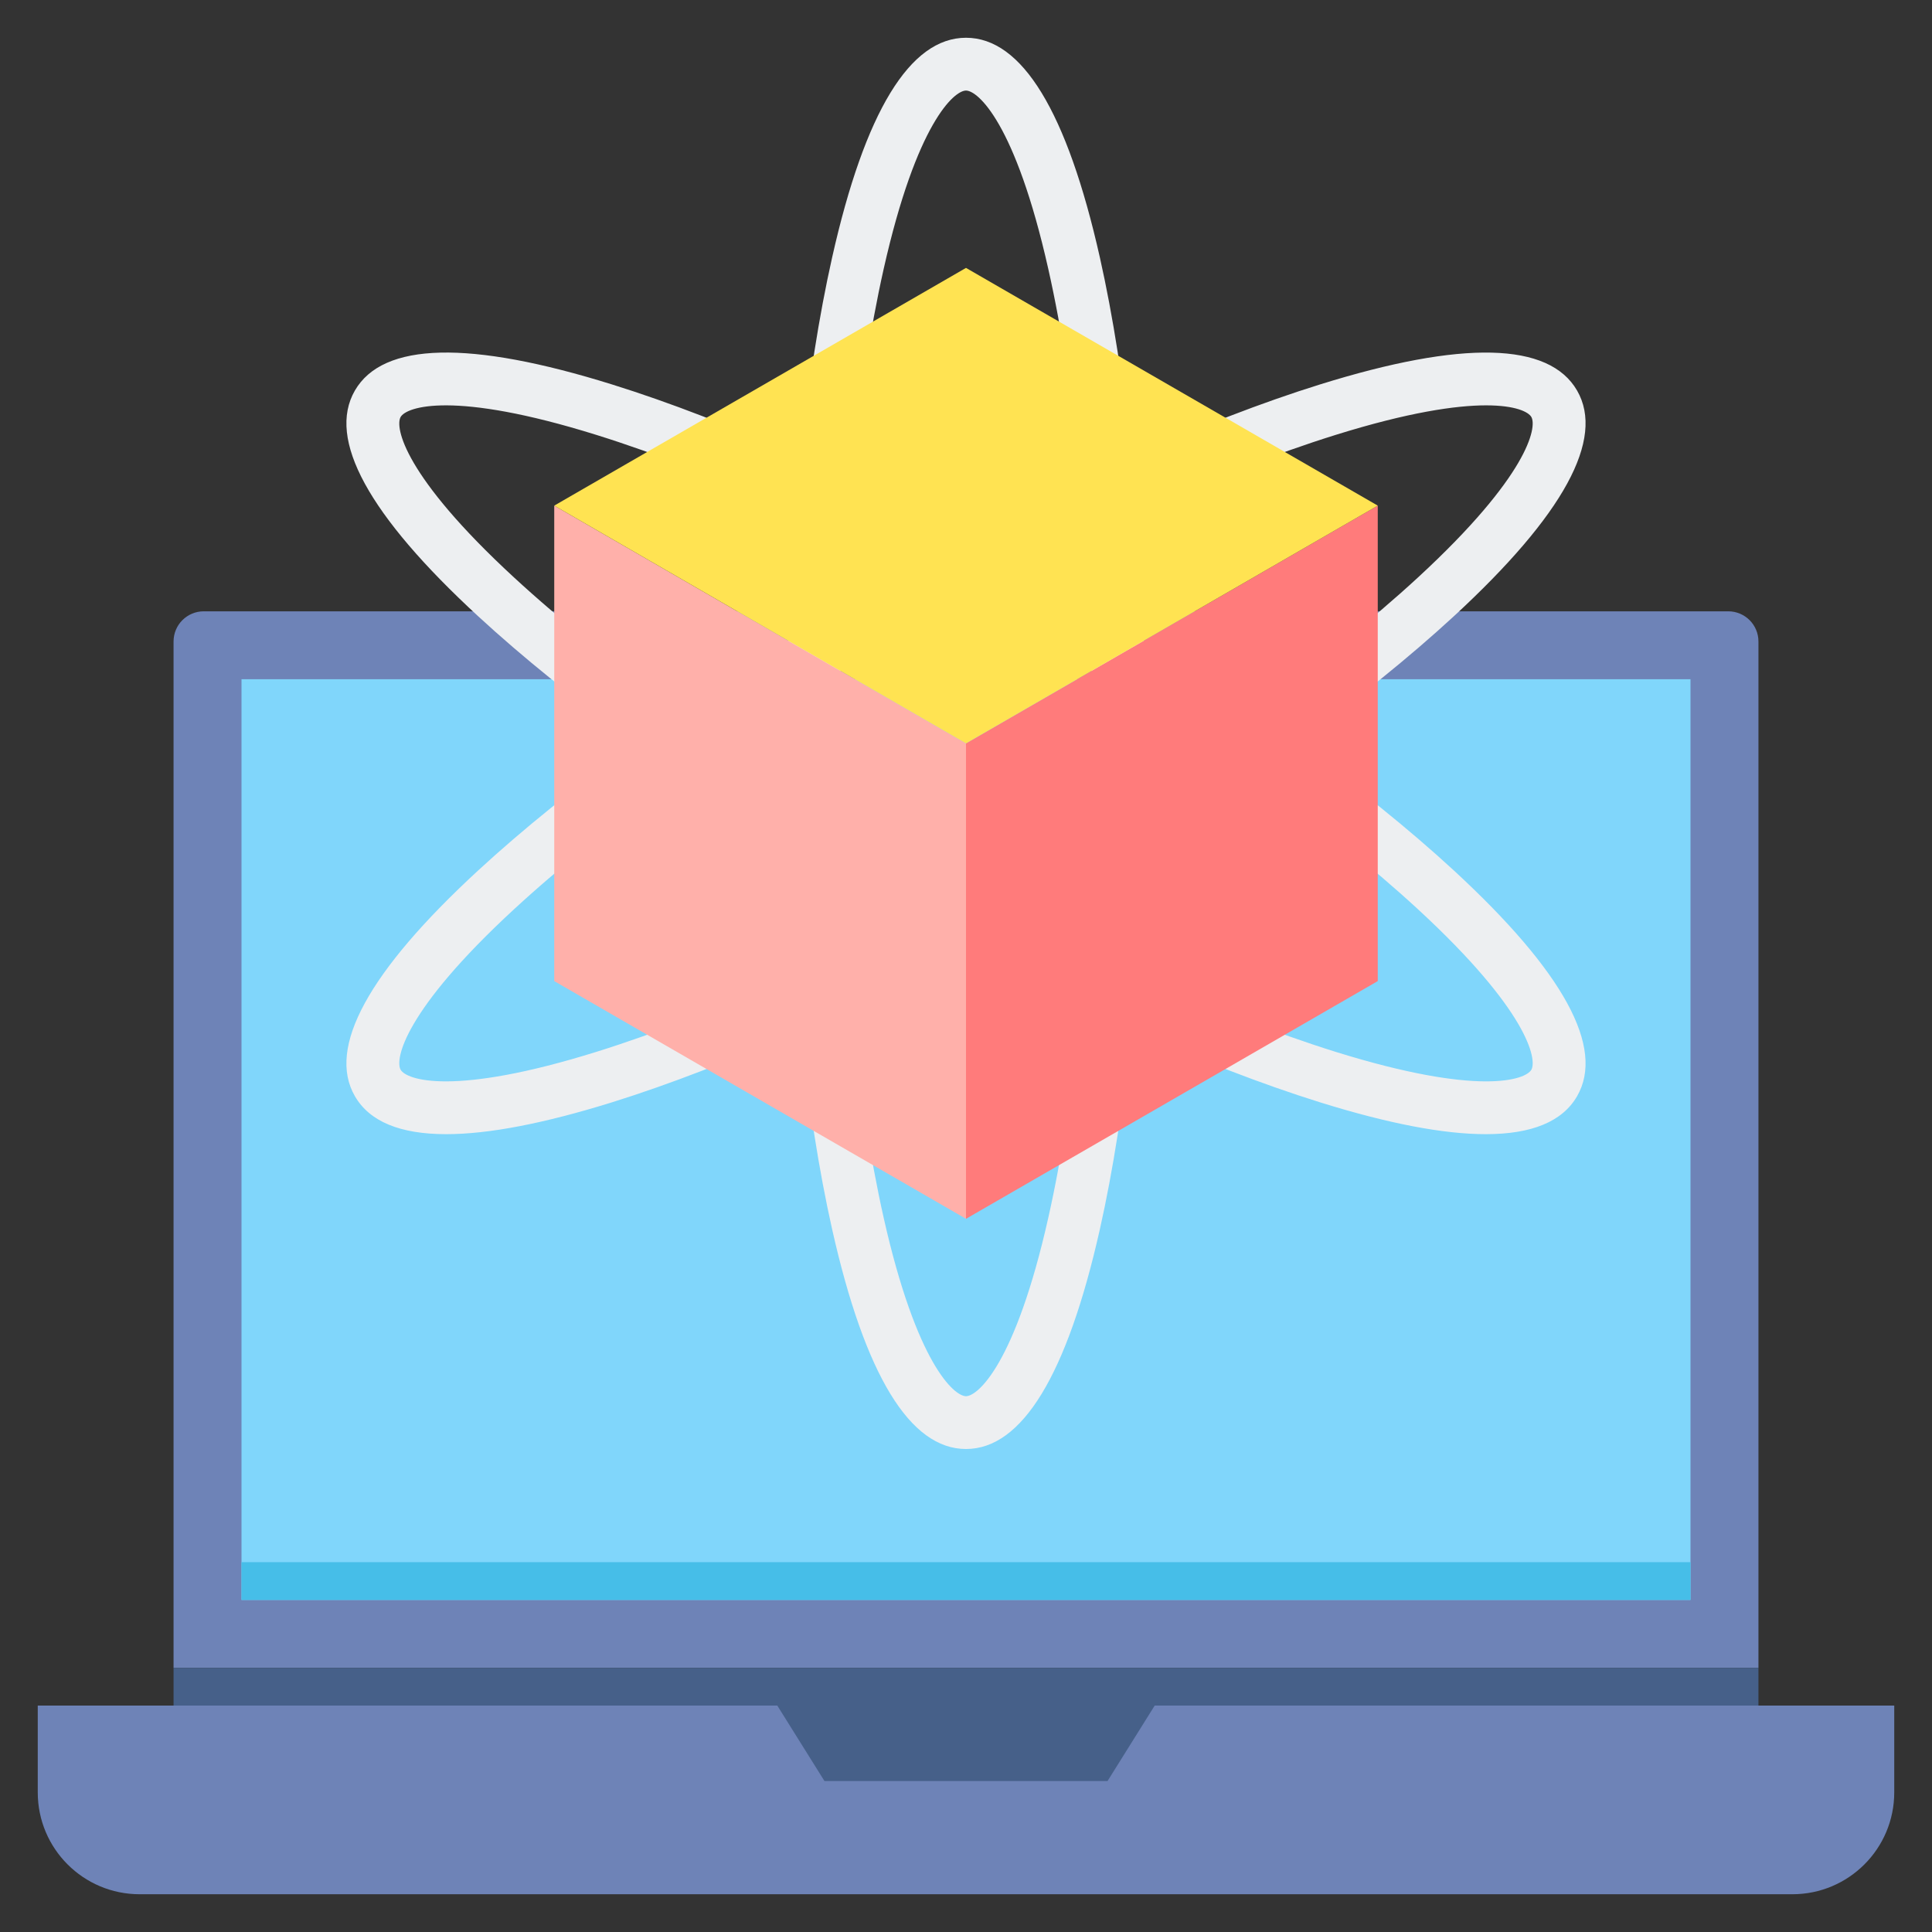 <svg width="48" height="48" viewBox="0 0 48 48" fill="none" xmlns="http://www.w3.org/2000/svg">
<rect x="0" y="0" width="48" height="48" fill="#333333" stroke="none"/>
<path d="M43.688 41.438H4.312V15.938C4.312 15.523 4.648 15.188 5.062 15.188H42.938C43.352 15.188 43.688 15.523 43.688 15.938V41.438Z" fill="#6E83B7"/>
<path d="M42 16.875V39.75H6V16.875H42Z" fill="#80D6FB"/>
<path d="M42 38.812V39.75H6V38.812H42Z" fill="#46BEE8"/>
<path d="M43.688 41.438V42.375H4.312V41.438H43.688Z" fill="#466089"/>
<path d="M44.531 47.062H3.469C2.071 47.062 0.938 45.929 0.938 44.531V42.375H47.062V44.531C47.062 45.929 45.929 47.062 44.531 47.062Z" fill="#6E83B7"/>
<path d="M27.516 44.25H20.484L19.312 42.375H28.688L27.516 44.25Z" fill="#466089"/>
<path d="M36.121 21.627C35.018 20.61 33.694 19.543 32.21 18.469C33.694 17.394 35.018 16.327 36.121 15.31C38.848 12.795 39.879 10.909 39.182 9.703C38.486 8.498 36.338 8.447 32.796 9.551C31.364 9.997 29.777 10.611 28.105 11.36C27.916 9.536 27.654 7.856 27.325 6.392C26.511 2.773 25.392 0.938 24 0.938C22.608 0.938 21.489 2.773 20.675 6.392C20.346 7.856 20.084 9.536 19.895 11.36C18.222 10.611 16.636 9.997 15.204 9.551C11.662 8.446 9.514 8.498 8.817 9.703C8.121 10.909 9.151 12.795 11.879 15.31C12.982 16.327 14.306 17.394 15.79 18.469C14.306 19.543 12.982 20.61 11.879 21.627C9.151 24.142 8.121 26.029 8.817 27.234C9.181 27.864 9.94 28.178 11.086 28.178C12.136 28.178 13.511 27.914 15.204 27.387C16.636 26.94 18.222 26.326 19.895 25.578C20.083 27.401 20.346 29.081 20.675 30.545C21.489 34.165 22.608 36 24 36C25.392 36 26.511 34.165 27.325 30.545C27.654 29.082 27.916 27.401 28.105 25.578C29.777 26.326 31.364 26.94 32.796 27.387C34.489 27.915 35.863 28.178 36.913 28.178C38.06 28.178 38.819 27.864 39.182 27.235C39.879 26.029 38.848 24.142 36.121 21.627V21.627ZM33.187 10.804C34.986 10.243 36.171 10.071 36.922 10.071C37.655 10.071 37.974 10.235 38.046 10.36C38.191 10.612 37.97 11.82 35.231 14.345C34.075 15.411 32.665 16.536 31.076 17.668C30.227 17.083 29.336 16.499 28.411 15.922C28.374 14.833 28.314 13.769 28.232 12.742C30.006 11.931 31.686 11.272 33.187 10.804V10.804ZM25.57 21.189C25.045 21.492 24.521 21.785 24 22.07C23.478 21.785 22.954 21.492 22.43 21.189C21.905 20.886 21.388 20.579 20.881 20.27C20.867 19.675 20.859 19.075 20.859 18.469C20.859 17.863 20.867 17.262 20.881 16.668C21.388 16.359 21.905 16.052 22.43 15.749C22.954 15.446 23.478 15.152 24 14.868C24.521 15.152 25.045 15.446 25.57 15.749C26.095 16.052 26.612 16.359 27.119 16.668C27.133 17.262 27.141 17.863 27.141 18.469C27.141 19.075 27.133 19.675 27.119 20.27C26.612 20.579 26.095 20.886 25.57 21.189ZM27.065 21.834C27.037 22.432 27.003 23.02 26.961 23.597C26.44 23.344 25.913 23.081 25.382 22.805C25.663 22.648 25.945 22.488 26.227 22.325C26.508 22.163 26.788 21.999 27.065 21.834ZM22.618 22.805C22.086 23.081 21.56 23.344 21.039 23.597C20.997 23.02 20.962 22.432 20.935 21.834C21.212 21.999 21.492 22.163 21.773 22.325C22.055 22.488 22.337 22.648 22.618 22.805V22.805ZM19.553 19.44C19.049 19.118 18.557 18.794 18.078 18.469C18.557 18.144 19.049 17.82 19.553 17.497C19.549 17.82 19.547 18.143 19.547 18.469C19.547 18.794 19.549 19.118 19.553 19.44ZM20.935 15.104C20.962 14.506 20.997 13.918 21.039 13.341C21.56 13.593 22.086 13.857 22.618 14.132C22.337 14.29 22.055 14.45 21.773 14.612C21.492 14.775 21.212 14.939 20.935 15.104V15.104ZM25.382 14.132C25.914 13.857 26.44 13.593 26.961 13.341C27.003 13.918 27.037 14.506 27.065 15.104C26.788 14.939 26.508 14.775 26.227 14.612C25.945 14.45 25.663 14.29 25.382 14.132ZM28.447 17.497C28.951 17.82 29.443 18.144 29.922 18.469C29.443 18.794 28.951 19.118 28.447 19.44C28.451 19.118 28.453 18.794 28.453 18.469C28.453 18.143 28.451 17.82 28.447 17.497ZM21.955 6.68C22.773 3.046 23.709 2.25 24 2.25C24.291 2.25 25.227 3.046 26.044 6.68C26.39 8.214 26.659 9.998 26.844 11.94C25.913 12.383 24.962 12.863 24 13.376C23.038 12.863 22.087 12.383 21.156 11.94C21.341 9.998 21.61 8.214 21.955 6.68V6.68ZM12.769 14.345C10.03 11.82 9.808 10.612 9.954 10.359C10.1 10.107 11.257 9.695 14.813 10.804C16.314 11.272 17.994 11.931 19.768 12.742C19.686 13.769 19.626 14.833 19.589 15.922C18.664 16.499 17.773 17.083 16.924 17.668C15.334 16.536 13.924 15.411 12.769 14.345V14.345ZM14.813 26.134C11.257 27.243 10.1 26.83 9.954 26.578C9.808 26.326 10.03 25.118 12.769 22.592C13.924 21.526 15.334 20.402 16.924 19.27C17.773 19.855 18.664 20.439 19.589 21.015C19.626 22.104 19.686 23.168 19.768 24.196C17.994 25.006 16.314 25.666 14.813 26.134V26.134ZM26.044 30.257C25.227 33.892 24.291 34.688 24 34.688C23.709 34.688 22.773 33.892 21.955 30.257C21.61 28.723 21.341 26.94 21.156 24.997C22.087 24.555 23.038 24.075 24 23.562C24.962 24.075 25.913 24.555 26.844 24.997C26.659 26.94 26.39 28.723 26.044 30.257ZM38.046 26.578C37.9 26.831 36.743 27.242 33.187 26.134C31.686 25.666 30.006 25.006 28.232 24.196C28.314 23.168 28.374 22.105 28.411 21.015C29.336 20.439 30.227 19.855 31.076 19.27C32.665 20.402 34.075 21.526 35.231 22.592C37.97 25.118 38.191 26.326 38.046 26.578Z" fill="#EDEFF1"/>
<path d="M24 18.469V30.281L13.77 24.375V12.562L24 18.469Z" fill="#FFB0AA"/>
<path d="M34.23 12.562V24.375L24 30.281V18.469L34.23 12.562Z" fill="#FF7B7B"/>
<path d="M34.23 12.562L24 6.656L13.77 12.562L24 18.469L34.23 12.562Z" fill="#FFE352"/>
</svg>
